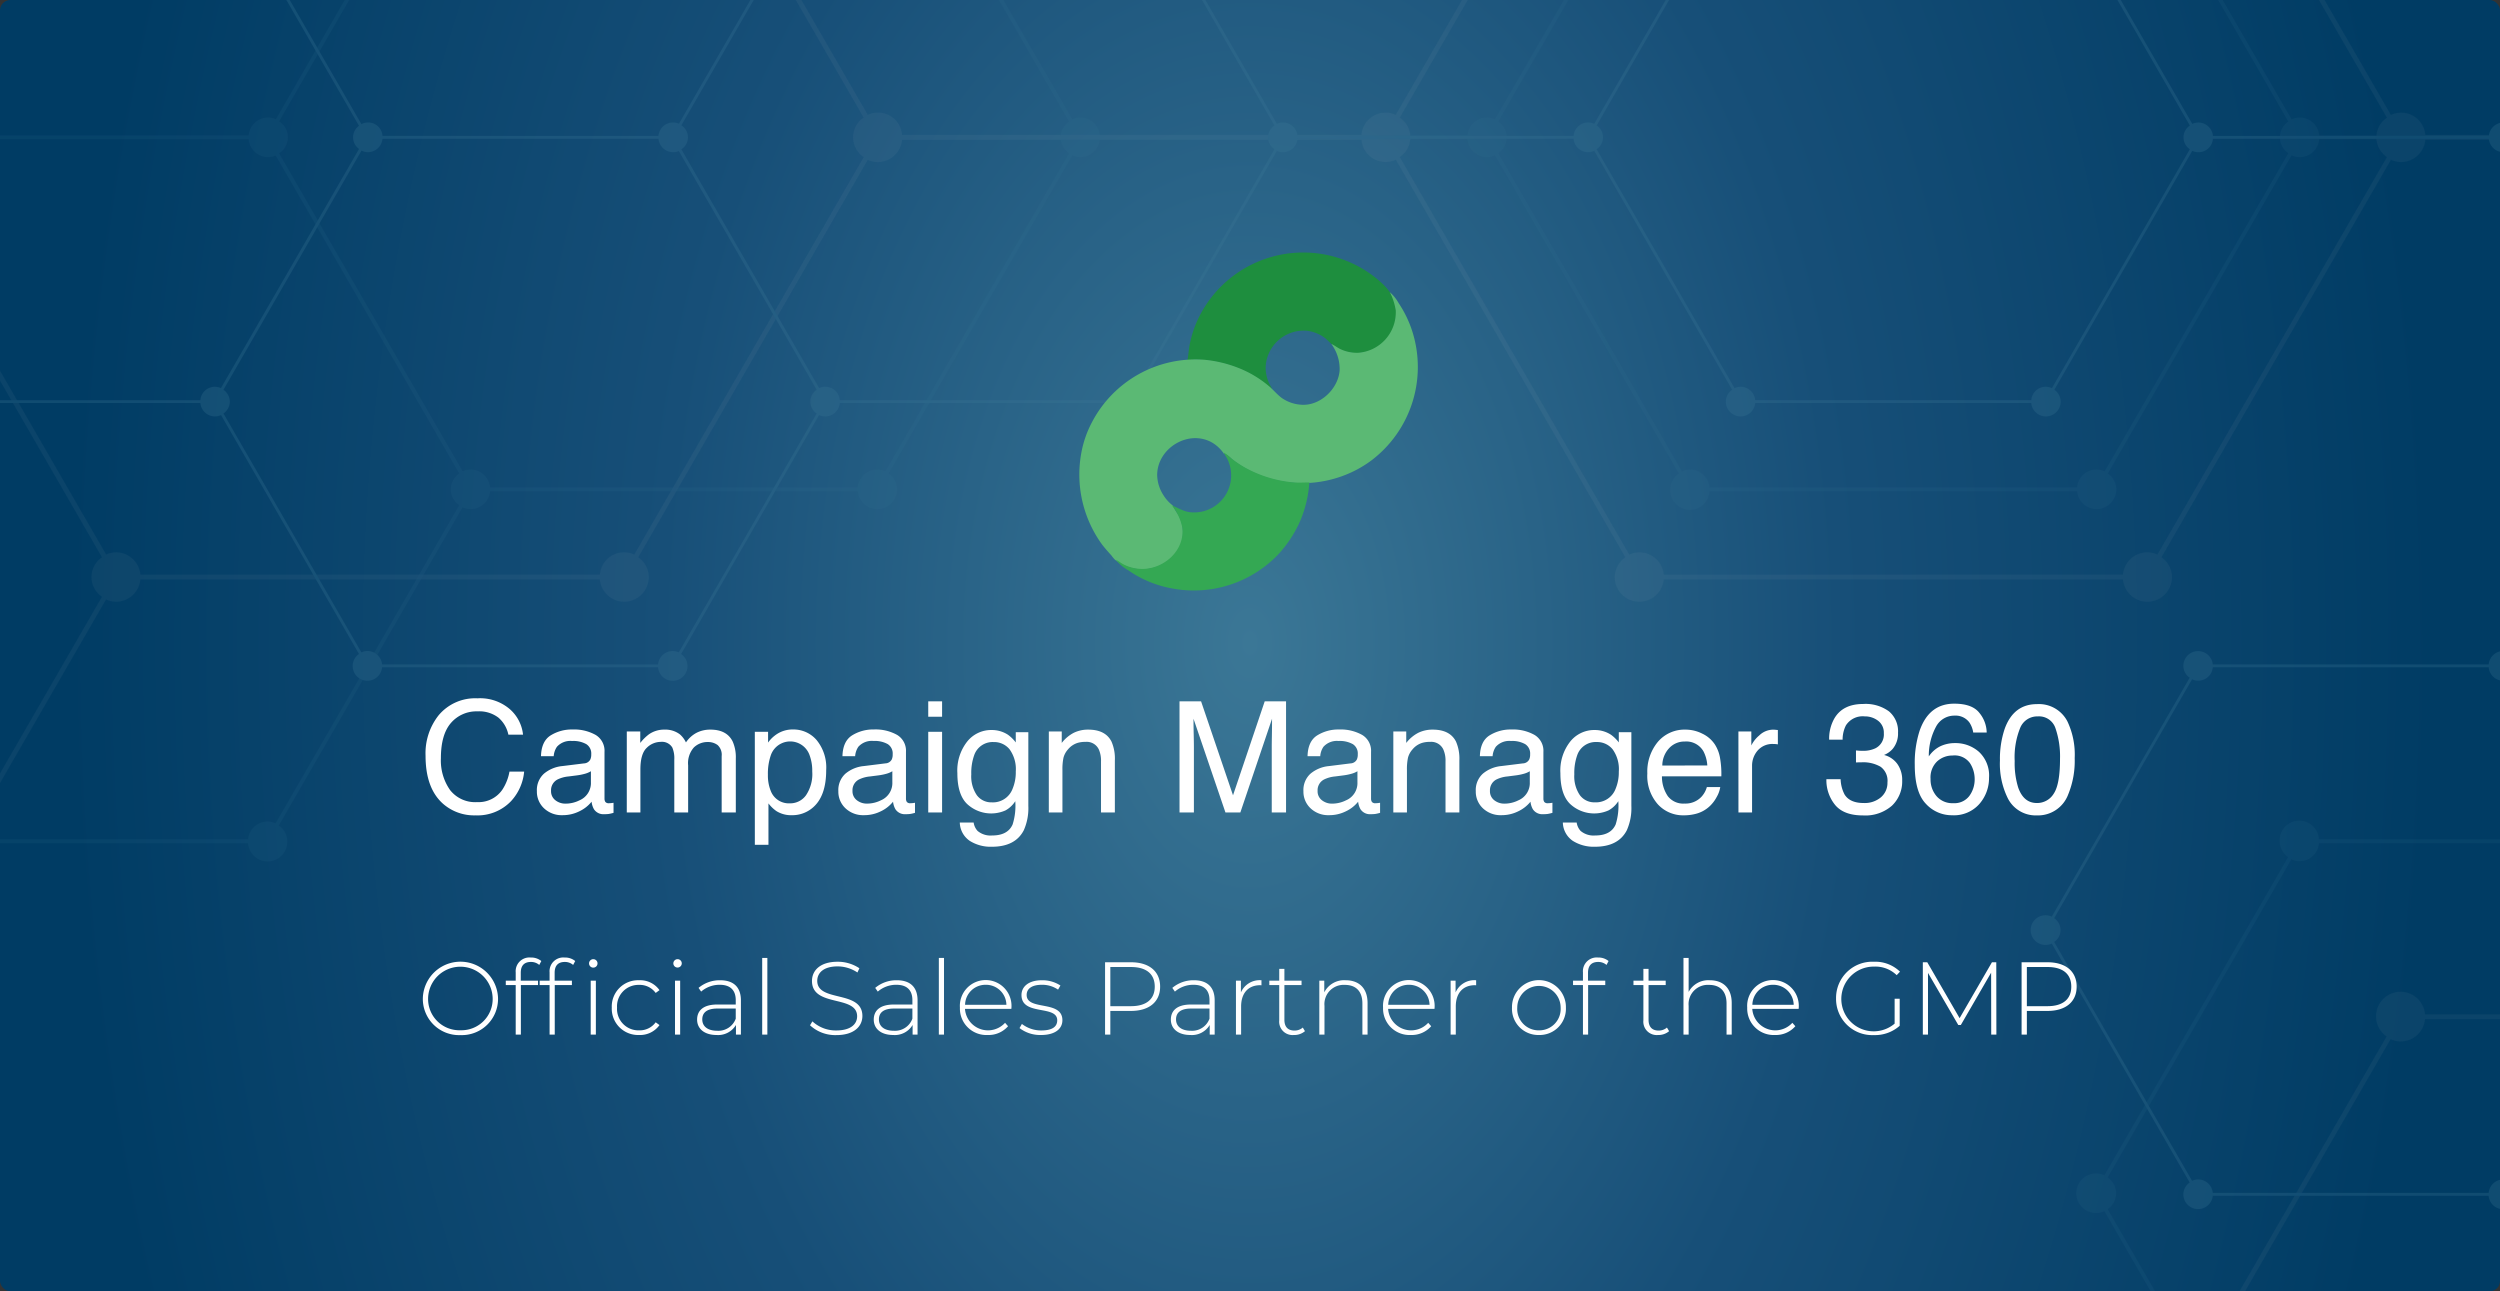 <svg xmlns="http://www.w3.org/2000/svg" xmlns:xlink="http://www.w3.org/1999/xlink" width="484" height="250" viewBox="0 0 484 250">
  <rect x="0" y="0" width="484" height="250" fill="#333333" stroke="none"/>
  <defs>
    <radialGradient id="radial-gradient" cx="0.5" cy="0.5" r="1.429" gradientTransform="matrix(0, -1, -0.33, 0, 0.665, 1)" gradientUnits="objectBoundingBox">
      <stop offset="0" stop-color="#3b7796"/>
      <stop offset="0.497" stop-color="#174f78"/>
      <stop offset="1" stop-color="#003c64"/>
    </radialGradient>
    <clipPath id="clip-path">
      <rect id="istockphoto-1332176260-2048x2048" width="484" height="250" rx="2" transform="translate(653 1850)" fill="#fff"/>
    </clipPath>
    <clipPath id="clip-path-2">
      <rect id="Rechteck_158848" data-name="Rechteck 158848" width="484" height="255" fill="url(#radial-gradient)"/>
    </clipPath>
    <clipPath id="clip-path-3">
      <rect id="Rechteck_158853" data-name="Rechteck 158853" width="1385.575" height="860.817" fill="none"/>
    </clipPath>
    <clipPath id="clip-path-7">
      <rect id="Rechteck_158850" data-name="Rechteck 158850" width="1109.14" height="689.077" fill="none"/>
    </clipPath>
    <clipPath id="clip-path-8">
      <rect id="Rechteck_147795" data-name="Rechteck 147795" width="65.5" height="65.408" fill="none"/>
    </clipPath>
  </defs>
  <g id="Gruppe_77475" data-name="Gruppe 77475" transform="translate(-656 -1850)">
    <g id="Gruppe_maskieren_55" data-name="Gruppe maskieren 55" transform="translate(3)" clip-path="url(#clip-path)">
      <g id="Gruppe_77461" data-name="Gruppe 77461" transform="translate(652.5 1847)">
        <g id="Gruppe_77460" data-name="Gruppe 77460" transform="translate(0.5)" clip-path="url(#clip-path-2)">
          <rect id="Rechteck_158847" data-name="Rechteck 158847" width="484" height="255" transform="translate(0 0)" fill="url(#radial-gradient)"/>
        </g>
      </g>
      <g id="Gruppe_77474" data-name="Gruppe 77474" transform="translate(326.712 1446.183)" opacity="0.267" style="mix-blend-mode: screen;isolation: isolate">
        <g id="Gruppe_77473" data-name="Gruppe 77473" transform="translate(0 0)" clip-path="url(#clip-path-3)">
          <g id="Gruppe_77472" data-name="Gruppe 77472">
            <g id="Gruppe_77471" data-name="Gruppe 77471" clip-path="url(#clip-path-3)">
              <g id="Gruppe_77470" data-name="Gruppe 77470" style="mix-blend-mode: color-burn;isolation: isolate">
                <g id="Gruppe_77469" data-name="Gruppe 77469">
                  <g id="Gruppe_77468" data-name="Gruppe 77468" clip-path="url(#clip-path-3)">
                    <g id="Gruppe_77464" data-name="Gruppe 77464" opacity="0.2">
                      <g id="Gruppe_77463" data-name="Gruppe 77463">
                        <g id="Gruppe_77462" data-name="Gruppe 77462" clip-path="url(#clip-path-3)">
                          <path id="Pfad_16419" data-name="Pfad 16419" d="M7.479,434.26a4.587,4.587,0,0,0,0-7.711L51.91,349.588a4.674,4.674,0,0,0,6.726-3.827h88.918a4.75,4.75,0,0,0,4.7,4.309,4.674,4.674,0,0,0,1.887-.393l44.455,77a4.593,4.593,0,0,0,.01,7.454l-44.475,77.035a4.8,4.8,0,0,0-1.938-.423,4.744,4.744,0,0,0-4.693,4.321H58.553a4.742,4.742,0,0,0-4.69-4.321,4.688,4.688,0,0,0-1.975.447Zm149.51,81.276a4.708,4.708,0,0,0-2.046-3.825l44.477-77.033a4.693,4.693,0,0,0,2.06.511,4.754,4.754,0,0,0,4.693-4.311h88.913a4.745,4.745,0,0,0,4.688,4.311,4.66,4.66,0,0,0,1.86-.381l44.392,76.906a4.6,4.6,0,0,0,0,7.633L301.6,596.311a4.685,4.685,0,0,0-6.658,3.871h-88.9a4.689,4.689,0,0,0-6.663-3.871l-44.436-76.964a4.684,4.684,0,0,0,2.046-3.81m145.453-81.268a4.588,4.588,0,0,0,.015-7.731l44.394-76.906a4.675,4.675,0,0,0,1.955.437,4.753,4.753,0,0,0,4.7-4.309h88.906a4.7,4.7,0,0,0,6.643,3.881l44.436,76.947a4.591,4.591,0,0,0,.015,7.645l-44.426,76.95a4.685,4.685,0,0,0-6.658,3.879H353.476a4.752,4.752,0,0,0-4.7-4.321,4.849,4.849,0,0,0-1.938.425Zm191.846-8.215L449.854,349.1a4.6,4.6,0,0,0-.012-7.65L494.275,264.5a4.7,4.7,0,0,0,1.972.452,4.746,4.746,0,0,0,4.7-4.316h88.909a4.695,4.695,0,0,0,6.648,3.884l44.419,76.95a4.591,4.591,0,0,0,.01,7.635L596.5,426.046a4.688,4.688,0,0,0-6.641,3.893H500.933a4.678,4.678,0,0,0-6.645-3.886M0,430.4a4.79,4.79,0,0,0,4.788,4.79,4.685,4.685,0,0,0,1.909-.4l44.409,76.925a4.716,4.716,0,0,0-2.038,3.823,4.792,4.792,0,0,0,4.8,4.786A4.74,4.74,0,0,0,58.553,516H147.5a4.742,4.742,0,0,0,4.693,4.321,4.828,4.828,0,0,0,1.963-.442l44.438,76.959a4.692,4.692,0,0,0-2.038,3.815,4.752,4.752,0,0,0,9.486.469h88.9a4.751,4.751,0,0,0,9.483-.469,4.7,4.7,0,0,0-2.043-3.815l44.433-76.959a4.815,4.815,0,0,0,1.958.442,4.751,4.751,0,0,0,4.7-4.321h88.945a4.739,4.739,0,0,0,4.688,4.321,4.8,4.8,0,0,0,4.8-4.793,4.69,4.69,0,0,0-2.048-3.818l44.431-76.952a4.686,4.686,0,0,0,1.953.433,4.734,4.734,0,0,0,4.693-4.314h88.928a4.69,4.69,0,0,0,6.653,3.876l44.431,76.957a4.718,4.718,0,0,0-2.043,3.818,4.754,4.754,0,0,0,9.488.472H737.3a4.737,4.737,0,0,0,4.688,4.321,4.792,4.792,0,0,0,4.8-4.786,4.714,4.714,0,0,0-2.046-3.825l44.433-76.955a4.679,4.679,0,0,0,1.968.442,4.75,4.75,0,0,0,4.7-4.321h88.884a4.739,4.739,0,0,0,4.688,4.321,4.661,4.661,0,0,0,1.965-.442l44.419,76.935a4.592,4.592,0,0,0-.046,7.66l-44.429,76.964a4.683,4.683,0,0,0-6.655,3.874H795.775a4.752,4.752,0,1,0-7.447,4.287L743.9,681.436a4.729,4.729,0,0,0-1.958-.445,4.79,4.79,0,0,0,0,9.581,4.659,4.659,0,0,0,1.96-.45l44.429,76.964a4.719,4.719,0,0,0-2.041,3.82,4.754,4.754,0,0,0,9.488.467H884.64a4.682,4.682,0,0,0,6.67,3.869L935.743,852.2a4.686,4.686,0,0,0-2.053,3.82,4.753,4.753,0,0,0,9.486.472h88.9a4.744,4.744,0,0,0,4.69,4.321,4.8,4.8,0,0,0,4.8-4.793,4.7,4.7,0,0,0-2.041-3.805l44.436-76.964a4.687,4.687,0,0,0,6.65-3.881h88.9a4.673,4.673,0,0,0,6.66,3.869l44.431,76.969a4.685,4.685,0,0,0-2.046,3.813,4.754,4.754,0,0,0,9.488.472h88.9a4.749,4.749,0,0,0,4.693,4.321,4.8,4.8,0,0,0,4.793-4.793,4.7,4.7,0,0,0-2.046-3.813l44.436-76.969a4.7,4.7,0,0,0,1.965.45,4.79,4.79,0,0,0,0-9.581,4.681,4.681,0,0,0-1.965.445l-44.4-76.888a4.7,4.7,0,0,0,2.163-3.9,4.751,4.751,0,0,0-9.483-.46h-88.9a4.75,4.75,0,0,0-4.7-4.336,4.815,4.815,0,0,0-2.08.523l-44.436-76.95a4.705,4.705,0,0,0,2.163-3.9,4.751,4.751,0,0,0-9.483-.459h-89.058a4.756,4.756,0,0,0-4.7-4.316,4.7,4.7,0,0,0-1.948.43l-44.434-76.945a4.587,4.587,0,0,0,.044-7.611l44.507-77.079a4.772,4.772,0,1,0,2.075-9.06,4.622,4.622,0,0,0-2.082.53l-44.438-76.962a4.7,4.7,0,0,0,2.165-3.9,4.752,4.752,0,0,0-9.485-.452H943.369a4.746,4.746,0,0,0-4.7-4.333,4.676,4.676,0,0,0-2.041.5L892.2,264.022a4.59,4.59,0,0,0,.012-7.738l44.431-76.955a4.667,4.667,0,0,0,6.733-3.825v-.934a4.657,4.657,0,0,0-6.733-3.837L892.192,93.755a4.589,4.589,0,0,0-.015-7.7l-.782-.528a4.7,4.7,0,0,0-6.6,3.918H795.888a4.662,4.662,0,0,0-6.719-3.842L744.718,8.606a4.687,4.687,0,0,0,2.048-3.818,4.754,4.754,0,0,0-9.488-.467h-88.9a4.751,4.751,0,1,0-7.442,4.284L596.492,85.57a4.669,4.669,0,0,0-1.963-.447,4.747,4.747,0,0,0-4.693,4.319h-88.9a4.747,4.747,0,0,0-4.7-4.319,4.678,4.678,0,0,0-1.943.433l-.782.53a4.593,4.593,0,0,0-.015,7.648l-44.426,76.952a4.675,4.675,0,0,0-6.653,3.886v.931a4.75,4.75,0,0,0,4.7,4.321,4.809,4.809,0,0,0,1.955-.437l44.426,76.964a4.59,4.59,0,0,0,0,7.621l-44.431,76.955a4.689,4.689,0,0,0-6.653,3.9H353.505a4.752,4.752,0,1,0-7.442,4.284l-44.392,76.9a4.7,4.7,0,0,0-6.584,3.932H206.173a4.641,4.641,0,0,0-6.795-3.8l-44.458-77a4.691,4.691,0,0,0,2.119-3.867,4.752,4.752,0,0,0-9.485-.459H58.636a4.753,4.753,0,0,0-9.488.459,4.7,4.7,0,0,0,1.989,3.776L6.7,426.026a4.733,4.733,0,0,0-1.914-.413A4.791,4.791,0,0,0,0,430.4M596.5,94.259l22.2,38.45,22.234,38.507a4.589,4.589,0,0,0,0,7.643L596.5,255.808a4.675,4.675,0,0,0-6.648,3.886H500.945a4.668,4.668,0,0,0-6.67-3.871l-44.434-76.962a4.6,4.6,0,0,0,.024-7.64l44.419-76.952a4.675,4.675,0,0,0,1.945.435,4.748,4.748,0,0,0,4.7-4.324h88.9a4.686,4.686,0,0,0,6.665,3.879m189.95,165.9a4.714,4.714,0,0,0,1.97,3.764L743.99,340.884a4.714,4.714,0,0,0-6.589,3.937H648.365a4.744,4.744,0,0,0-4.7-4.333,4.624,4.624,0,0,0-1.97.455l-44.421-76.955a4.593,4.593,0,0,0,.007-7.655l44.426-76.95a4.68,4.68,0,0,0,6.653-3.879h88.948a4.74,4.74,0,0,0,4.69,4.321,4.793,4.793,0,0,0,1.958-.442l44.456,77a4.707,4.707,0,0,0-1.965,3.771M786.4,89.911a4.706,4.706,0,0,0,1.99,3.779l-44.438,76.989a4.676,4.676,0,0,0-6.638,3.893H648.365a4.677,4.677,0,0,0-6.655-3.886l-22.2-38.448-22.231-38.5a4.584,4.584,0,0,0,0-7.638L641.712,9.129a4.655,4.655,0,0,0,1.967.45,4.751,4.751,0,0,0,4.7-4.319h88.9a4.759,4.759,0,0,0,4.7,4.319,4.643,4.643,0,0,0,1.958-.445l44.451,76.994a4.725,4.725,0,0,0-1.99,3.783m105.03,165.848a4.714,4.714,0,0,0-6.589,3.935H795.932a4.751,4.751,0,0,0-4.7-4.331,4.608,4.608,0,0,0-2.041.5l-44.455-77a4.588,4.588,0,0,0,0-7.65l44.443-76.984a4.7,4.7,0,0,0,2.007.474,4.745,4.745,0,0,0,4.7-4.321H884.8a4.743,4.743,0,0,0,4.69,4.321,4.825,4.825,0,0,0,1.906-.4l44.448,76.974a4.592,4.592,0,0,0,.015,7.533Zm297.565,515.147a4.717,4.717,0,0,0-2.038-3.82l44.478-77.045a4.691,4.691,0,0,0,2.073.518,4.759,4.759,0,0,0,4.693-4.316h88.911a4.706,4.706,0,0,0,6.533,3.94l44.4,76.9a4.591,4.591,0,0,0,0,7.635l-44.431,76.962a4.677,4.677,0,0,0-6.66,3.876h-88.9a4.679,4.679,0,0,0-6.662-3.876l-44.426-76.962a4.715,4.715,0,0,0,2.038-3.815m-105.032-4.355-44.436-76.959a4.58,4.58,0,0,0,0-7.623l44.433-76.95a4.689,4.689,0,0,0,6.653-3.889h89.063a4.705,4.705,0,0,0,6.533,3.935l44.438,76.967a4.59,4.59,0,0,0,0,7.479l-44.48,77.045a4.682,4.682,0,0,0-6.66,3.879h-88.9a4.682,4.682,0,0,0-6.65-3.884m-191.871,8.161a4.588,4.588,0,0,0,.015-7.606l44.438-76.957a4.7,4.7,0,0,0,6.631-3.906h88.9a4.742,4.742,0,0,0,4.69,4.328,4.677,4.677,0,0,0,1.968-.45l44.424,76.964a4.736,4.736,0,0,0-2.028,3.82,4.679,4.679,0,0,0,2.053,3.82l-44.438,76.962a4.675,4.675,0,0,0-6.667,3.872h-88.9a4.755,4.755,0,0,0-4.7-4.324,4.667,4.667,0,0,0-1.958.442Zm-.772-169.705,44.424,76.95a4.592,4.592,0,0,0-.007,7.648l-44.421,76.959a4.681,4.681,0,0,0-6.675,3.872H795.775a4.751,4.751,0,0,0-4.7-4.324,4.683,4.683,0,0,0-1.968.445L744.682,689.6a4.584,4.584,0,0,0,0-7.638l44.428-76.957a4.685,4.685,0,0,0,1.968.45,4.753,4.753,0,0,0,4.7-4.326h88.884a4.673,4.673,0,0,0,6.66,3.876m45.208-85.125a4.7,4.7,0,0,0,1.965.447,4.751,4.751,0,0,0,4.7-4.319H1032.1a4.749,4.749,0,0,0,4.69,4.319,4.807,4.807,0,0,0,1.963-.442l44.431,76.95a4.59,4.59,0,0,0-.02,7.64l-44.428,76.959a4.676,4.676,0,0,0-6.653,3.874h-88.9a4.7,4.7,0,0,0-6.631-3.9l-44.429-76.942a4.59,4.59,0,0,0-.02-7.63Zm-44.372-85.648a4.592,4.592,0,0,0,.015-7.633l44.473-77.028a4.664,4.664,0,0,0,2.031.5,4.748,4.748,0,0,0,4.688-4.309h88.96a4.709,4.709,0,0,0,6.526,3.937l44.443,76.969a4.592,4.592,0,0,0,0,7.469l-44.5,77.084a4.67,4.67,0,0,0-6.7,3.842H943.188a4.7,4.7,0,0,0-6.616-3.9ZM766.969,387.615l-22.207-38.467a4.592,4.592,0,0,0,.012-7.743L789.2,264.448a4.677,4.677,0,0,0,2.038.494,4.747,4.747,0,0,0,4.7-4.309H884.84a4.748,4.748,0,0,0,4.693,4.309,4.693,4.693,0,0,0,1.889-.391l44.429,76.967a4.585,4.585,0,0,0-.007,7.521l-44.473,77.028a4.676,4.676,0,0,0-6.653,3.874H795.834a4.684,4.684,0,0,0-6.662-3.874ZM597.293,434.224a4.591,4.591,0,0,0,0-7.635l44.424-76.947a4.7,4.7,0,0,0,6.643-3.881h89.04a4.717,4.717,0,0,0,6.575,3.92l22.175,38.4L788.389,426.6a4.587,4.587,0,0,0,0,7.63l-44.431,76.962a4.684,4.684,0,0,0-1.972-.447,4.739,4.739,0,0,0-4.688,4.321H648.389a4.741,4.741,0,0,0-4.7-4.321,4.636,4.636,0,0,0-1.965.447Z" fill="#c8c8c8"/>
                        </g>
                      </g>
                    </g>
                    <g id="Gruppe_77467" data-name="Gruppe 77467" transform="translate(138.216 85.871)" opacity="0.4">
                      <g id="Gruppe_77466" data-name="Gruppe 77466">
                        <g id="Gruppe_77465" data-name="Gruppe 77465" clip-path="url(#clip-path-7)">
                          <path id="Pfad_16420" data-name="Pfad 16420" d="M62.538,382.757a3.673,3.673,0,0,0,0-6.171l35.566-61.611a3.69,3.69,0,0,0,1.618.391,3.811,3.811,0,0,0,3.764-3.456h71.179a3.8,3.8,0,0,0,3.757,3.456,3.855,3.855,0,0,0,1.515-.315l35.586,61.633a3.679,3.679,0,0,0,.01,5.968L179.93,444.318a3.734,3.734,0,0,0-1.547-.337,3.8,3.8,0,0,0-3.759,3.461h-71.2a3.794,3.794,0,0,0-3.754-3.461,3.723,3.723,0,0,0-1.581.359ZM182.22,447.816a3.781,3.781,0,0,0-1.64-3.062l35.605-61.662a3.723,3.723,0,0,0,5.4-3.045h71.177a3.78,3.78,0,0,0,5.243,3.15l35.537,61.564a3.669,3.669,0,0,0,0,6.108l-35.566,61.606a3.85,3.85,0,0,0-1.569-.354,3.8,3.8,0,0,0-3.759,3.458H221.481a3.748,3.748,0,0,0-5.328-3.1L180.58,450.868a3.752,3.752,0,0,0,1.64-3.053m116.436-65.052a3.673,3.673,0,0,0,.007-6.193l35.542-61.559a3.748,3.748,0,0,0,1.559.354,3.807,3.807,0,0,0,3.764-3.456H410.7a3.753,3.753,0,0,0,5.323,3.106l35.564,61.6a3.673,3.673,0,0,0,.015,6.118l-35.564,61.6a3.755,3.755,0,0,0-5.331,3.109H339.5a3.8,3.8,0,0,0-3.761-3.461,3.836,3.836,0,0,0-1.547.337Zm153.569-6.579-35.571-61.6a3.676,3.676,0,0,0-.007-6.122l35.569-61.6a3.75,3.75,0,0,0,1.576.364,3.807,3.807,0,0,0,3.764-3.454h71.169a3.8,3.8,0,0,0,3.754,3.454,3.7,3.7,0,0,0,1.564-.352l35.559,61.6a3.677,3.677,0,0,0,0,6.113l-35.561,61.6a3.694,3.694,0,0,0-1.562-.349,3.8,3.8,0,0,0-3.754,3.461H457.544a3.749,3.749,0,0,0-5.318-3.111M56.552,379.67a3.823,3.823,0,0,0,5.36,3.51l35.552,61.581a3.758,3.758,0,0,0-1.638,3.055,3.837,3.837,0,0,0,3.842,3.83,3.8,3.8,0,0,0,3.754-3.456h71.2a3.746,3.746,0,0,0,5.326,3.1L215.523,512.9a3.757,3.757,0,0,0-1.635,3.05,3.8,3.8,0,0,0,7.594.376h71.169a3.8,3.8,0,0,0,7.589-.376,3.744,3.744,0,0,0-1.635-3.05l35.566-61.611a3.747,3.747,0,0,0,1.569.354,3.8,3.8,0,0,0,3.761-3.456h71.2a3.8,3.8,0,0,0,3.754,3.456,3.842,3.842,0,0,0,3.842-3.832,3.762,3.762,0,0,0-1.645-3.06l35.571-61.593a3.763,3.763,0,0,0,5.318-3.114H528.73a3.746,3.746,0,0,0,5.326,3.1l35.571,61.606a3.771,3.771,0,0,0-1.638,3.06,3.8,3.8,0,0,0,7.594.376H646.75a3.8,3.8,0,0,0,3.756,3.456,3.836,3.836,0,0,0,3.837-3.83,3.785,3.785,0,0,0-1.638-3.062l35.564-61.6a3.759,3.759,0,0,0,5.34-3.109h71.15a3.8,3.8,0,0,0,3.756,3.463,3.746,3.746,0,0,0,1.569-.354l35.554,61.586a3.679,3.679,0,0,0-.032,6.132l-35.566,61.6a3.894,3.894,0,0,0-1.574-.352,3.8,3.8,0,0,0-3.754,3.458h-71.15a3.8,3.8,0,0,0-7.594.374,3.761,3.761,0,0,0,1.633,3.058l-35.569,61.608a3.788,3.788,0,0,0-1.569-.359,3.835,3.835,0,1,0,1.572,7.313L687.6,649.184a3.757,3.757,0,0,0-1.633,3.055,3.8,3.8,0,0,0,7.594.371H764.7a3.8,3.8,0,0,0,3.754,3.463,3.859,3.859,0,0,0,1.584-.362l35.571,61.606a3.755,3.755,0,0,0-1.647,3.058,3.806,3.806,0,0,0,7.6.381H882.72a3.8,3.8,0,0,0,3.756,3.456,3.843,3.843,0,0,0,3.842-3.837,3.767,3.767,0,0,0-1.633-3.048l35.566-61.61a3.739,3.739,0,0,0,5.323-3.107h71.162a3.807,3.807,0,0,0,3.761,3.463,3.754,3.754,0,0,0,1.571-.362l35.566,61.611a3.769,3.769,0,0,0-1.633,3.053,3.8,3.8,0,0,0,7.594.381h71.169a3.8,3.8,0,0,0,3.754,3.456,3.841,3.841,0,0,0,3.837-3.837,3.774,3.774,0,0,0-1.637-3.053l35.574-61.611a3.734,3.734,0,0,0,1.569.362,3.837,3.837,0,0,0,0-7.674,3.729,3.729,0,0,0-1.574.362L1124.755,587.2a3.766,3.766,0,0,0,1.728-3.119,3.8,3.8,0,0,0-7.591-.364h-71.165a3.719,3.719,0,0,0-5.428-3.05l-35.566-61.6a3.781,3.781,0,0,0,1.728-3.128,3.837,3.837,0,0,0-3.835-3.83,3.8,3.8,0,0,0-3.757,3.468H929.575a3.758,3.758,0,0,0-5.323-3.111L888.69,450.878a3.668,3.668,0,0,0,.029-6.093l35.635-61.7a3.744,3.744,0,0,0,1.657.415,3.834,3.834,0,1,0,0-7.667,3.77,3.77,0,0,0-1.669.423l-35.571-61.6a3.774,3.774,0,0,0,1.733-3.126,3.8,3.8,0,0,0-7.591-.362h-71.2a3.8,3.8,0,0,0-3.761-3.471,3.748,3.748,0,0,0-1.635.4l-35.566-61.608a3.676,3.676,0,0,0,.012-6.2l35.564-61.6a3.731,3.731,0,0,0,5.389-3.06v-.75a3.729,3.729,0,0,0-5.392-3.067l-35.579-61.625a3.676,3.676,0,0,0-.01-6.166l-.626-.418a3.754,3.754,0,0,0-1.525-.33,3.8,3.8,0,0,0-3.759,3.461H693.65a3.8,3.8,0,0,0-3.754-3.461,3.887,3.887,0,0,0-1.625.386l-35.576-61.63a3.744,3.744,0,0,0,1.635-3.055,3.8,3.8,0,0,0-7.589-.379H575.571a3.8,3.8,0,1,0-5.964,3.434l-35.571,61.608a3.755,3.755,0,0,0-1.567-.357,3.793,3.793,0,0,0-3.757,3.454H457.544a3.8,3.8,0,0,0-3.764-3.454,3.729,3.729,0,0,0-1.554.347l-.628.42a3.675,3.675,0,0,0-.015,6.12l-35.559,61.6a3.753,3.753,0,0,0-5.328,3.111v.75a3.758,3.758,0,0,0,5.328,3.106l35.564,61.608a3.673,3.673,0,0,0,0,6.1l-35.566,61.6a3.752,3.752,0,0,0-5.328,3.119H339.528a3.8,3.8,0,1,0-5.954,3.429L298.04,376.15a3.835,3.835,0,0,0-1.523-.32,3.8,3.8,0,0,0-3.752,3.466H221.589a3.8,3.8,0,0,0-3.757-3.466,3.721,3.721,0,0,0-1.679.43l-35.588-61.635a3.774,3.774,0,0,0,1.691-3.1,3.838,3.838,0,0,0-3.832-3.837,3.8,3.8,0,0,0-3.757,3.471H103.488a3.806,3.806,0,0,0-7.6.367,3.756,3.756,0,0,0,1.591,3.023L61.912,376.162a3.814,3.814,0,0,0-5.36,3.507M534.044,110.585l17.768,30.778,17.8,30.827a3.676,3.676,0,0,0,0,6.115l-35.564,61.6a3.744,3.744,0,0,0-5.318,3.111H457.556a3.742,3.742,0,0,0-5.348-3.1l-35.561-61.611a3.671,3.671,0,0,0,.015-6.113l35.564-61.6a3.753,3.753,0,0,0,5.318-3.114h71.169a3.741,3.741,0,0,0,5.331,3.1M686.1,243.387a3.766,3.766,0,0,0,1.584,3.016l-35.569,61.6a3.882,3.882,0,0,0-1.515-.315,3.8,3.8,0,0,0-3.757,3.471H575.564a3.8,3.8,0,0,0-3.761-3.471,3.749,3.749,0,0,0-1.576.362l-35.559-61.6a3.673,3.673,0,0,0,0-6.127l35.564-61.6a3.753,3.753,0,0,0,5.328-3.1h71.2a3.749,3.749,0,0,0,5.323,3.1l35.583,61.64a3.786,3.786,0,0,0-1.574,3.018m-.039-136.28a3.778,3.778,0,0,0,1.591,3.026l-35.574,61.625a3.747,3.747,0,0,0-5.311,3.116h-71.2a3.746,3.746,0,0,0-5.331-3.106L552.46,140.99l-17.793-30.825a3.671,3.671,0,0,0,0-6.113l35.569-61.608a3.75,3.75,0,0,0,5.335-3.1H646.74A3.8,3.8,0,0,0,650.5,42.8a3.735,3.735,0,0,0,1.564-.357l35.581,61.635a3.779,3.779,0,0,0-1.591,3.028M770.135,239.87a3.767,3.767,0,0,0-5.275,3.146H693.686a3.8,3.8,0,0,0-3.756-3.466,3.709,3.709,0,0,0-1.633.4l-35.586-61.64a3.674,3.674,0,0,0,0-6.122l35.576-61.625a3.7,3.7,0,0,0,1.6.384,3.8,3.8,0,0,0,3.754-3.461h71.174a3.756,3.756,0,0,0,5.284,3.131l35.576,61.623a3.675,3.675,0,0,0,.015,6.027Zm238.2,412.369a3.766,3.766,0,0,0-1.635-3.055l35.61-61.677a3.751,3.751,0,0,0,1.657.413,3.8,3.8,0,0,0,3.752-3.449h71.174a3.774,3.774,0,0,0,5.23,3.151l35.542,61.562a3.67,3.67,0,0,0,0,6.105L1124.1,716.9a3.753,3.753,0,0,0-1.574-.359,3.793,3.793,0,0,0-3.754,3.458H1047.6a3.8,3.8,0,0,0-3.761-3.458,3.734,3.734,0,0,0-1.572.359L1006.7,655.289a3.747,3.747,0,0,0,1.635-3.05m-84.081-3.488-35.566-61.6a3.666,3.666,0,0,0,0-6.1l35.566-61.6a3.755,3.755,0,0,0,1.562.35,3.8,3.8,0,0,0,3.761-3.461h71.3a3.767,3.767,0,0,0,5.228,3.15l35.571,61.608a3.678,3.678,0,0,0,0,5.99l-35.6,61.677a3.757,3.757,0,0,0-1.576-.362,3.807,3.807,0,0,0-3.761,3.461H929.575a3.8,3.8,0,0,0-3.754-3.461,3.867,3.867,0,0,0-1.569.352m-153.589,6.538a3.679,3.679,0,0,0,.015-6.1l35.566-61.6a3.741,3.741,0,0,0,1.55.342,3.808,3.808,0,0,0,3.764-3.461H882.72a3.748,3.748,0,0,0,5.333,3.1l35.561,61.608a3.677,3.677,0,0,0,.02,6.113l-35.571,61.61a3.729,3.729,0,0,0-1.586-.364A3.8,3.8,0,0,0,882.72,720H811.557a3.757,3.757,0,0,0-5.333-3.106Zm-.618-135.852,35.564,61.6a3.749,3.749,0,0,0-1.647,3.057,3.787,3.787,0,0,0,1.64,3.062L770.04,648.766a3.736,3.736,0,0,0-5.34,3.094H693.564A3.809,3.809,0,0,0,689.8,648.4a3.726,3.726,0,0,0-1.571.362l-35.564-61.6a3.67,3.67,0,0,0,0-6.115l35.564-61.606a3.747,3.747,0,0,0,5.338-3.1h71.15a3.741,3.741,0,0,0,5.331,3.1m36.19-68.141a3.722,3.722,0,0,0,1.572.357,3.8,3.8,0,0,0,3.759-3.458h71.169a3.8,3.8,0,0,0,3.757,3.458,3.743,3.743,0,0,0,1.574-.357l35.562,61.6a3.68,3.68,0,0,0-.012,6.118l-35.569,61.608a3.762,3.762,0,0,0-1.569-.359,3.8,3.8,0,0,0-3.756,3.458H811.557a3.764,3.764,0,0,0-5.314-3.119l-35.561-61.591a3.673,3.673,0,0,0-.015-6.108Zm-35.52-68.564a3.674,3.674,0,0,0,.012-6.108l35.6-61.659a3.746,3.746,0,0,0,1.628.4,3.8,3.8,0,0,0,3.757-3.451h71.206a3.775,3.775,0,0,0,5.225,3.155l35.576,61.613a3.679,3.679,0,0,0,.007,5.981L888.1,444.365a3.759,3.759,0,0,0-1.608-.381,3.806,3.806,0,0,0-3.757,3.458H811.565a3.755,3.755,0,0,0-5.294-3.124ZM670.5,345.413l-17.781-30.788a3.667,3.667,0,0,0,.012-6.2L688.3,246.821a3.758,3.758,0,0,0,1.633.4,3.8,3.8,0,0,0,3.756-3.446h71.174a3.8,3.8,0,0,0,3.754,3.446,3.87,3.87,0,0,0,1.515-.31l35.561,61.608a3.675,3.675,0,0,0-.007,6.022l-35.6,61.657a3.744,3.744,0,0,0-5.323,3.1h-71.15a3.753,3.753,0,0,0-5.333-3.1ZM534.679,382.73a3.676,3.676,0,0,0,0-6.115l35.559-61.6a3.737,3.737,0,0,0,1.559.349,3.805,3.805,0,0,0,3.761-3.456h71.274a3.775,3.775,0,0,0,5.26,3.141l17.754,30.742,17.8,30.83a3.675,3.675,0,0,0,0,6.11l-35.566,61.6a3.75,3.75,0,0,0-5.331,3.106H575.583a3.757,3.757,0,0,0-5.338-3.106Z" transform="translate(-56.55 -35.134)" fill="#3b7796"/>
                        </g>
                      </g>
                    </g>
                    <path id="Pfad_16421" data-name="Pfad 16421" d="M117.6,331.249a2.754,2.754,0,0,0,0-4.632L144.3,280.366a2.822,2.822,0,0,0,1.212.291,2.858,2.858,0,0,0,2.825-2.593h53.438a2.835,2.835,0,0,0,3.959,2.356L232.459,326.7a2.753,2.753,0,0,0,.01,4.478l-26.738,46.3a2.817,2.817,0,0,0-3.984,2.344H148.292a2.855,2.855,0,0,0-2.818-2.6,2.777,2.777,0,0,0-1.185.274ZM207.454,380.1a2.823,2.823,0,0,0-1.232-2.295l26.729-46.3a2.789,2.789,0,0,0,1.239.308,2.853,2.853,0,0,0,2.82-2.591h53.43a2.857,2.857,0,0,0,2.823,2.591,2.942,2.942,0,0,0,1.119-.225l26.68,46.218a2.763,2.763,0,0,0,0,4.59l-26.7,46.247a2.9,2.9,0,0,0-1.181-.266,2.858,2.858,0,0,0-2.823,2.6H236.929a2.855,2.855,0,0,0-2.821-2.6,2.892,2.892,0,0,0-1.183.266l-26.7-46.247a2.836,2.836,0,0,0,1.232-2.3m87.415-48.84a2.759,2.759,0,0,0,0-4.649l26.685-46.218a2.817,2.817,0,0,0,1.173.266,2.852,2.852,0,0,0,2.823-2.593h53.43a2.821,2.821,0,0,0,4,2.332l26.7,46.245a2.76,2.76,0,0,0,.007,4.595L383,377.481a2.885,2.885,0,0,0-1.188-.269,2.853,2.853,0,0,0-2.816,2.6H325.54a2.821,2.821,0,0,0-3.994-2.341Zm115.295-4.937-26.7-46.25a2.758,2.758,0,0,0-.01-4.595l26.707-46.25a2.789,2.789,0,0,0,1.188.274,2.861,2.861,0,0,0,2.823-2.6H467.6a2.812,2.812,0,0,0,3.994,2.334l26.7,46.247a2.762,2.762,0,0,0,0,4.588L471.6,326.315a2.824,2.824,0,0,0-4,2.339H414.157a2.812,2.812,0,0,0-3.994-2.334M113.1,328.935a2.872,2.872,0,0,0,4.025,2.635L143.814,377.8a2.83,2.83,0,0,0-1.222,2.295,2.879,2.879,0,0,0,2.882,2.874,2.849,2.849,0,0,0,2.818-2.6h53.455a2.854,2.854,0,0,0,2.825,2.6,2.894,2.894,0,0,0,1.178-.264l26.707,46.252a2.814,2.814,0,0,0-1.222,2.295,2.853,2.853,0,0,0,5.695.281h53.428a2.855,2.855,0,1,0,4.475-2.576l26.7-46.252a2.823,2.823,0,0,0,4.006-2.332h53.452a2.849,2.849,0,0,0,2.816,2.6,2.879,2.879,0,0,0,2.882-2.877,2.807,2.807,0,0,0-1.227-2.293l26.7-46.249a2.822,2.822,0,0,0,3.994-2.334H467.6a2.819,2.819,0,0,0,4,2.329L498.3,377.8a2.817,2.817,0,0,0-1.227,2.293,2.88,2.88,0,0,0,2.877,2.877,2.849,2.849,0,0,0,2.823-2.6h53.433a2.85,2.85,0,0,0,2.821,2.6,2.882,2.882,0,0,0,2.882-2.874,2.821,2.821,0,0,0-1.229-2.295l26.7-46.252a2.814,2.814,0,0,0,4.006-2.332h53.418a2.854,2.854,0,0,0,2.821,2.6,2.825,2.825,0,0,0,1.178-.269l26.694,46.24a2.753,2.753,0,0,0-.025,4.6l-26.7,46.249a2.911,2.911,0,0,0-1.183-.266,2.863,2.863,0,0,0-2.82,2.6H591.354a2.857,2.857,0,0,0-5.7.286,2.821,2.821,0,0,0,1.227,2.293l-26.7,46.252a2.879,2.879,0,1,0,0,5.223l26.7,46.254a2.817,2.817,0,0,0-1.227,2.293,2.857,2.857,0,0,0,5.7.281h53.406a2.818,2.818,0,0,0,4.011,2.324l26.7,46.252a2.823,2.823,0,0,0-1.234,2.3,2.854,2.854,0,0,0,5.7.284h53.43a2.857,2.857,0,0,0,5.7-.284,2.8,2.8,0,0,0-1.227-2.288l26.709-46.257a2.786,2.786,0,0,0,1.173.264,2.848,2.848,0,0,0,2.82-2.593h53.433a2.815,2.815,0,0,0,4,2.329l26.7,46.249a2.829,2.829,0,0,0-1.224,2.295,2.854,2.854,0,0,0,5.7.284h53.433a2.851,2.851,0,0,0,2.818,2.6,2.884,2.884,0,0,0,2.884-2.879,2.833,2.833,0,0,0-1.229-2.295l26.707-46.249a2.815,2.815,0,0,0,1.173.264,2.878,2.878,0,1,0-1.178-5.489l-26.68-46.21a2.826,2.826,0,0,0,1.3-2.339,2.855,2.855,0,0,0-5.7-.276H857.251a2.86,2.86,0,0,0-2.828-2.605,2.782,2.782,0,0,0-1.249.318l-26.7-46.247a2.847,2.847,0,1,0-4.4-2.625H768.545a2.857,2.857,0,0,0-2.828-2.6,2.893,2.893,0,0,0-1.166.262l-26.7-46.245a2.759,2.759,0,0,0,.024-4.573l26.748-46.325a2.812,2.812,0,0,0,1.249.315,2.88,2.88,0,1,0-1.259-5.441l-26.707-46.249a2.819,2.819,0,0,0,1.3-2.349,2.877,2.877,0,0,0-2.872-2.874,2.846,2.846,0,0,0-2.823,2.6H680.054a2.8,2.8,0,0,0-4.05-2.307l-26.7-46.25a2.762,2.762,0,0,0,.01-4.654l26.7-46.247a2.8,2.8,0,0,0,1.217.291,2.854,2.854,0,0,0,2.828-2.591v-.562a2.8,2.8,0,0,0-4.05-2.3L649.3,126.613a2.765,2.765,0,0,0,0-4.629l-.477-.318a2.754,2.754,0,0,0-1.144-.247,2.858,2.858,0,0,0-2.823,2.6h-53.43a2.8,2.8,0,0,0-4.04-2.31L560.671,75.441a2.82,2.82,0,0,0,1.227-2.3,2.854,2.854,0,0,0-5.7-.281H502.77a2.856,2.856,0,1,0-4.48,2.579l-26.7,46.249a2.8,2.8,0,0,0-1.178-.266,2.854,2.854,0,0,0-2.823,2.6H414.157a2.856,2.856,0,0,0-2.823-2.6,2.793,2.793,0,0,0-1.171.262l-.472.318a2.758,2.758,0,0,0-.007,4.592l-26.7,46.247a2.821,2.821,0,0,0-4,2.337v.562a2.865,2.865,0,0,0,2.825,2.6,2.924,2.924,0,0,0,1.178-.262l26.7,46.252a2.757,2.757,0,0,0,0,4.58l-26.7,46.252a2.82,2.82,0,0,0-4,2.339h-53.43a2.851,2.851,0,0,0-2.823-2.6,2.883,2.883,0,0,0-2.877,2.882,2.838,2.838,0,0,0,1.232,2.3L294.4,326.29a2.834,2.834,0,0,0-3.964,2.363H237.01a2.784,2.784,0,0,0-4.084-2.278L206.212,280.1a2.829,2.829,0,0,0,1.268-2.322,2.857,2.857,0,0,0-5.7-.279H148.341a2.852,2.852,0,0,0-2.825-2.6,2.881,2.881,0,0,0-2.877,2.882,2.808,2.808,0,0,0,1.2,2.268L117.13,326.3a2.865,2.865,0,0,0-4.028,2.632M471.591,126.914l13.342,23.106,13.357,23.143a2.765,2.765,0,0,0,0,4.592L471.591,224a2.812,2.812,0,0,0-3.994,2.337h-53.43a2.853,2.853,0,0,0-2.823-2.6,2.747,2.747,0,0,0-1.188.276L383.45,177.756a2.756,2.756,0,0,0,.017-4.588l26.7-46.249a2.751,2.751,0,0,0,1.171.266,2.859,2.859,0,0,0,2.823-2.605h53.428a2.809,2.809,0,0,0,4.006,2.334m114.158,99.7a2.824,2.824,0,0,0,1.185,2.263l-26.7,46.252a2.845,2.845,0,0,0-3.967,2.368h-53.5a2.856,2.856,0,0,0-2.828-2.6,2.751,2.751,0,0,0-1.178.271l-26.7-46.247a2.749,2.749,0,0,0,.007-4.6l26.7-46.245a2.9,2.9,0,0,0,1.173.262,2.857,2.857,0,0,0,2.828-2.6h53.452a2.849,2.849,0,0,0,2.818,2.6,2.905,2.905,0,0,0,1.178-.262l26.714,46.276a2.825,2.825,0,0,0-1.178,2.263M585.717,124.3a2.823,2.823,0,0,0,1.2,2.271l-26.707,46.267a2.817,2.817,0,0,0-3.989,2.341H502.765a2.859,2.859,0,0,0-2.828-2.6,2.907,2.907,0,0,0-1.176.266L485.42,149.739,472.055,126.6a2.751,2.751,0,0,0,0-4.59l26.709-46.254a2.8,2.8,0,0,0,1.178.269,2.861,2.861,0,0,0,2.828-2.6H556.2a2.814,2.814,0,0,0,4,2.329l26.711,46.271a2.835,2.835,0,0,0-1.2,2.273m63.121,99.672a2.888,2.888,0,0,0-1.139-.24,2.857,2.857,0,0,0-2.821,2.605H591.446a2.855,2.855,0,0,0-2.821-2.605,2.764,2.764,0,0,0-1.224.3l-26.716-46.281a2.757,2.757,0,0,0,0-4.595l26.707-46.267a2.823,2.823,0,0,0,1.21.286,2.853,2.853,0,0,0,2.818-2.6h53.43a2.856,2.856,0,0,0,2.823,2.6,2.723,2.723,0,0,0,1.144-.247L675.53,173.2a2.764,2.764,0,0,0,.01,4.524Zm178.834,309.6a2.824,2.824,0,0,0-1.227-2.293l26.733-46.308a2.833,2.833,0,0,0,1.244.313,2.861,2.861,0,0,0,2.825-2.593h53.43a2.857,2.857,0,0,0,2.82,2.593,2.827,2.827,0,0,0,1.107-.225l26.682,46.22a2.761,2.761,0,0,0,0,4.588l-26.707,46.252a2.8,2.8,0,0,0-1.181-.266,2.847,2.847,0,0,0-2.818,2.6H857.15a2.849,2.849,0,0,0-2.823-2.6,2.792,2.792,0,0,0-1.178.266l-26.7-46.252a2.832,2.832,0,0,0,1.227-2.295m-63.121-2.615L737.845,484.7a2.752,2.752,0,0,0,0-4.58l26.707-46.247a2.824,2.824,0,0,0,4-2.336h53.528A2.827,2.827,0,0,0,826,433.9l26.7,46.254a2.759,2.759,0,0,0,0,4.495l-26.731,46.3a2.88,2.88,0,0,0-1.183-.266,2.848,2.848,0,0,0-2.818,2.6H768.545a2.85,2.85,0,0,0-2.82-2.6,2.789,2.789,0,0,0-1.173.266m-115.314,4.9a2.763,2.763,0,0,0,.012-4.575l26.7-46.247a2.817,2.817,0,0,0,3.984-2.346h53.43a2.811,2.811,0,0,0,4,2.334l26.7,46.254a2.761,2.761,0,0,0,.012,4.592l-26.709,46.252a2.779,2.779,0,0,0-1.19-.271,2.851,2.851,0,0,0-2.818,2.6h-53.43a2.826,2.826,0,0,0-4-2.337Zm-.462-101.992,26.7,46.247a2.759,2.759,0,0,0,0,4.6l-26.7,46.254a2.778,2.778,0,0,0-1.188-.276,2.856,2.856,0,0,0-2.823,2.6H591.354a2.852,2.852,0,0,0-2.823-2.6,2.891,2.891,0,0,0-1.185.266l-26.7-46.247a2.749,2.749,0,0,0,0-4.588l26.7-46.254a2.816,2.816,0,0,0,4.008-2.327h53.416a2.814,2.814,0,0,0,4.006,2.327m27.168-51.16a2.805,2.805,0,0,0,1.18.269,2.854,2.854,0,0,0,2.823-2.6h53.43a2.855,2.855,0,0,0,2.82,2.6,2.9,2.9,0,0,0,1.181-.264l26.7,46.242a2.763,2.763,0,0,0-.007,4.595l-26.7,46.252a2.922,2.922,0,0,0-1.185-.266,2.853,2.853,0,0,0-2.818,2.6h-53.43a2.822,2.822,0,0,0-3.984-2.341l-26.7-46.245a2.755,2.755,0,0,0-.012-4.583Zm-26.667-51.472a2.759,2.759,0,0,0,.012-4.588l26.721-46.293a2.766,2.766,0,0,0,1.222.3,2.852,2.852,0,0,0,2.82-2.588h53.462a2.831,2.831,0,0,0,3.92,2.366l26.711,46.259a2.759,2.759,0,0,0,0,4.49L737.4,377.5a2.8,2.8,0,0,0-4.025,2.31h-53.43a2.856,2.856,0,0,0-2.823-2.6,2.823,2.823,0,0,0-1.154.252ZM574.04,303.215,560.695,280.1a2.762,2.762,0,0,0,.01-4.656L587.4,229.2a2.791,2.791,0,0,0,1.222.3,2.853,2.853,0,0,0,2.821-2.591h53.433a2.857,2.857,0,0,0,2.821,2.591,2.8,2.8,0,0,0,1.134-.235l26.7,46.257a2.811,2.811,0,0,0-1.178,2.256,2.841,2.841,0,0,0,1.171,2.263L648.8,326.324a2.909,2.909,0,0,0-1.178-.266,2.854,2.854,0,0,0-2.821,2.6H591.388a2.857,2.857,0,0,0-2.82-2.6,2.9,2.9,0,0,0-1.181.266ZM472.07,331.23a2.754,2.754,0,0,0,0-4.59l26.7-46.245a2.819,2.819,0,0,0,4-2.332h53.508a2.837,2.837,0,0,0,3.95,2.356L573.551,303.5l13.362,23.15a2.755,2.755,0,0,0,0,4.585l-26.7,46.252a2.807,2.807,0,0,0-4,2.329H502.775a2.851,2.851,0,0,0-2.823-2.6,2.807,2.807,0,0,0-1.18.271Z" transform="translate(163.329 101.472)" fill="#3b7796"/>
                  </g>
                </g>
              </g>
            </g>
          </g>
        </g>
      </g>
    </g>
    <path id="Pfad_16450" data-name="Pfad 16450" d="M92.417.9A8.818,8.818,0,0,1,98.76,3.049a7.6,7.6,0,0,1,2.5,4.893H98.423a5.914,5.914,0,0,0-1.926-3.3,6.105,6.105,0,0,0-4.05-1.216,6.5,6.5,0,0,0-5.134,2.234Q85.357,7.9,85.357,12.512a9.947,9.947,0,0,0,1.765,6.13,6.167,6.167,0,0,0,5.266,2.351A5.563,5.563,0,0,0,97.3,18.518a9.415,9.415,0,0,0,1.333-3.428h2.842a9.71,9.71,0,0,1-2.52,5.7,8.965,8.965,0,0,1-6.914,2.769,9.125,9.125,0,0,1-6.3-2.271q-3.354-3-3.354-9.272A11.845,11.845,0,0,1,84.9,4.206,9.2,9.2,0,0,1,92.417.9Zm14.268,17.93a2.171,2.171,0,0,0,.835,1.8,3.1,3.1,0,0,0,1.978.659,6.013,6.013,0,0,0,2.7-.645,3.627,3.627,0,0,0,2.2-3.5V15.017a4.511,4.511,0,0,1-1.245.513,10.61,10.61,0,0,1-1.494.293l-1.6.205a6.107,6.107,0,0,0-2.153.6A2.34,2.34,0,0,0,106.685,18.825Zm6.387-5.332a1.432,1.432,0,0,0,1.216-.762,2.318,2.318,0,0,0,.176-1.011,2.141,2.141,0,0,0-.959-1.956,5.148,5.148,0,0,0-2.747-.608,3.49,3.49,0,0,0-2.93,1.113,3.663,3.663,0,0,0-.63,1.831h-2.461q.073-2.9,1.882-4.036a7.728,7.728,0,0,1,4.2-1.135,8.539,8.539,0,0,1,4.5,1.055,3.578,3.578,0,0,1,1.714,3.281V20.3a1.157,1.157,0,0,0,.168.659.812.812,0,0,0,.71.249q.176,0,.4-.022t.469-.066v1.948a7.344,7.344,0,0,1-.937.22,6.851,6.851,0,0,1-.879.044,2.169,2.169,0,0,1-1.978-.967,3.731,3.731,0,0,1-.454-1.45,6.708,6.708,0,0,1-2.314,1.831,7.159,7.159,0,0,1-3.325.776,4.945,4.945,0,0,1-3.567-1.326,4.4,4.4,0,0,1-1.384-3.318,4.273,4.273,0,0,1,1.362-3.384,6.482,6.482,0,0,1,3.574-1.479Zm8.276-6.182h2.607V9.538a8.764,8.764,0,0,1,1.7-1.685,5.11,5.11,0,0,1,2.959-.894,4.657,4.657,0,0,1,3.018.923A4.824,4.824,0,0,1,132.8,9.436a5.7,5.7,0,0,1,2.065-1.868,5.761,5.761,0,0,1,2.666-.608q3.164,0,4.307,2.285a7.47,7.47,0,0,1,.615,3.311V23h-2.739V12.1a2.538,2.538,0,0,0-.784-2.153,3.1,3.1,0,0,0-1.912-.586,3.8,3.8,0,0,0-2.673,1.04,4.567,4.567,0,0,0-1.121,3.472V23h-2.681V12.761a5.32,5.32,0,0,0-.381-2.329,2.323,2.323,0,0,0-2.241-1.1,3.867,3.867,0,0,0-2.717,1.157q-1.223,1.157-1.223,4.189V23h-2.637Zm31.611,13.916a3.762,3.762,0,0,0,3.069-1.545,7.354,7.354,0,0,0,1.223-4.622,8.627,8.627,0,0,0-.542-3.223,3.971,3.971,0,0,0-7.5.146,10.856,10.856,0,0,0-.542,3.721,7.887,7.887,0,0,0,.542,3.091A3.739,3.739,0,0,0,152.959,21.228ZM146.133,7.385H148.7v2.08a6.4,6.4,0,0,1,1.729-1.655,5.564,5.564,0,0,1,3.135-.879,5.894,5.894,0,0,1,4.526,2.043,8.372,8.372,0,0,1,1.86,5.837q0,5.127-2.681,7.324a6.057,6.057,0,0,1-3.955,1.392,5.369,5.369,0,0,1-2.974-.776,6.851,6.851,0,0,1-1.567-1.509v8.013h-2.637Zm18.911,11.44a2.171,2.171,0,0,0,.835,1.8,3.1,3.1,0,0,0,1.978.659,6.013,6.013,0,0,0,2.7-.645,3.627,3.627,0,0,0,2.2-3.5V15.017a4.511,4.511,0,0,1-1.245.513,10.61,10.61,0,0,1-1.494.293l-1.6.205a6.107,6.107,0,0,0-2.153.6A2.34,2.34,0,0,0,165.044,18.825Zm6.387-5.332a1.432,1.432,0,0,0,1.216-.762,2.318,2.318,0,0,0,.176-1.011,2.141,2.141,0,0,0-.959-1.956,5.148,5.148,0,0,0-2.747-.608,3.49,3.49,0,0,0-2.93,1.113,3.663,3.663,0,0,0-.63,1.831H163.1q.073-2.9,1.882-4.036a7.728,7.728,0,0,1,4.2-1.135,8.539,8.539,0,0,1,4.5,1.055,3.578,3.578,0,0,1,1.714,3.281V20.3a1.157,1.157,0,0,0,.168.659.812.812,0,0,0,.71.249q.176,0,.4-.022t.469-.066v1.948a7.344,7.344,0,0,1-.937.22,6.851,6.851,0,0,1-.879.044,2.169,2.169,0,0,1-1.978-.967,3.731,3.731,0,0,1-.454-1.45,6.708,6.708,0,0,1-2.314,1.831,7.159,7.159,0,0,1-3.325.776,4.945,4.945,0,0,1-3.567-1.326,4.4,4.4,0,0,1-1.384-3.318,4.273,4.273,0,0,1,1.362-3.384,6.482,6.482,0,0,1,3.574-1.479Zm8.276-6.108h2.681V23h-2.681Zm0-5.9h2.681V4.47h-2.681Zm12.2,5.552a5.718,5.718,0,0,1,3.223.908,7.238,7.238,0,0,1,1.523,1.494V7.458h2.432V21.726a10.521,10.521,0,0,1-.879,4.717q-1.641,3.193-6.2,3.193A7.6,7.6,0,0,1,187.75,28.5a4.427,4.427,0,0,1-1.934-3.552H188.5a2.983,2.983,0,0,0,.762,1.626,3.884,3.884,0,0,0,2.813.879q3.032,0,3.97-2.139a12.045,12.045,0,0,0,.513-4.5,5.173,5.173,0,0,1-1.9,1.787,6.829,6.829,0,0,1-7.4-1.223q-1.912-1.809-1.912-5.984a9.062,9.062,0,0,1,1.926-6.152A5.956,5.956,0,0,1,191.91,7.033Zm4.746,8.057a6.541,6.541,0,0,0-1.2-4.321,3.848,3.848,0,0,0-3.062-1.406,3.781,3.781,0,0,0-3.809,2.607,10.224,10.224,0,0,0-.542,3.647,6.475,6.475,0,0,0,1.077,4.036,3.476,3.476,0,0,0,2.893,1.384,4.062,4.062,0,0,0,4-2.563A8.268,8.268,0,0,0,196.656,15.09Zm6.4-7.778h2.5V9.538a7.026,7.026,0,0,1,2.358-1.978,6.289,6.289,0,0,1,2.769-.6q3.34,0,4.512,2.329a8.27,8.27,0,0,1,.645,3.647V23h-2.681V13.112a5.354,5.354,0,0,0-.425-2.314,2.575,2.575,0,0,0-2.549-1.465,5.19,5.19,0,0,0-1.538.19,3.961,3.961,0,0,0-1.9,1.289,3.881,3.881,0,0,0-.857,1.6,10.8,10.8,0,0,0-.2,2.366V23h-2.637Zm25.3-5.83h4.175l6.182,18.193,6.138-18.193h4.131V23h-2.769V10.3q0-.659.029-2.183t.029-3.267L240.132,23h-2.886L231.065,4.851V5.51q0,.791.037,2.41t.037,2.38V23h-2.783Zm26.733,17.344a2.171,2.171,0,0,0,.835,1.8,3.1,3.1,0,0,0,1.978.659,6.013,6.013,0,0,0,2.7-.645,3.627,3.627,0,0,0,2.2-3.5V15.017a4.511,4.511,0,0,1-1.245.513,10.61,10.61,0,0,1-1.494.293l-1.6.205a6.107,6.107,0,0,0-2.153.6A2.34,2.34,0,0,0,255.088,18.825Zm6.387-5.332a1.432,1.432,0,0,0,1.216-.762,2.318,2.318,0,0,0,.176-1.011,2.141,2.141,0,0,0-.959-1.956,5.148,5.148,0,0,0-2.747-.608,3.49,3.49,0,0,0-2.93,1.113,3.663,3.663,0,0,0-.63,1.831H253.14q.073-2.9,1.882-4.036a7.728,7.728,0,0,1,4.2-1.135,8.539,8.539,0,0,1,4.5,1.055,3.578,3.578,0,0,1,1.714,3.281V20.3a1.157,1.157,0,0,0,.168.659.812.812,0,0,0,.71.249q.176,0,.4-.022t.469-.066v1.948a7.344,7.344,0,0,1-.937.22,6.851,6.851,0,0,1-.879.044,2.169,2.169,0,0,1-1.978-.967,3.731,3.731,0,0,1-.454-1.45,6.708,6.708,0,0,1-2.314,1.831,7.159,7.159,0,0,1-3.325.776,4.945,4.945,0,0,1-3.567-1.326,4.4,4.4,0,0,1-1.384-3.318A4.273,4.273,0,0,1,253.7,15.5a6.482,6.482,0,0,1,3.574-1.479Zm8.276-6.182h2.5V9.538a7.026,7.026,0,0,1,2.358-1.978,6.289,6.289,0,0,1,2.769-.6q3.34,0,4.512,2.329a8.27,8.27,0,0,1,.645,3.647V23h-2.681V13.112a5.354,5.354,0,0,0-.425-2.314,2.575,2.575,0,0,0-2.549-1.465,5.19,5.19,0,0,0-1.538.19,3.961,3.961,0,0,0-1.9,1.289,3.881,3.881,0,0,0-.857,1.6,10.8,10.8,0,0,0-.2,2.366V23h-2.637Zm18.706,11.514a2.171,2.171,0,0,0,.835,1.8,3.1,3.1,0,0,0,1.978.659,6.013,6.013,0,0,0,2.7-.645,3.627,3.627,0,0,0,2.2-3.5V15.017a4.511,4.511,0,0,1-1.245.513,10.61,10.61,0,0,1-1.494.293l-1.6.205a6.107,6.107,0,0,0-2.153.6A2.34,2.34,0,0,0,288.458,18.825Zm6.387-5.332a1.432,1.432,0,0,0,1.216-.762,2.318,2.318,0,0,0,.176-1.011,2.141,2.141,0,0,0-.959-1.956,5.148,5.148,0,0,0-2.747-.608,3.49,3.49,0,0,0-2.93,1.113,3.663,3.663,0,0,0-.63,1.831h-2.461q.073-2.9,1.882-4.036a7.728,7.728,0,0,1,4.2-1.135,8.539,8.539,0,0,1,4.5,1.055,3.578,3.578,0,0,1,1.714,3.281V20.3a1.157,1.157,0,0,0,.168.659.812.812,0,0,0,.71.249q.176,0,.4-.022t.469-.066v1.948a7.344,7.344,0,0,1-.937.22,6.851,6.851,0,0,1-.879.044,2.169,2.169,0,0,1-1.978-.967,3.731,3.731,0,0,1-.454-1.45,6.708,6.708,0,0,1-2.314,1.831,7.159,7.159,0,0,1-3.325.776,4.945,4.945,0,0,1-3.567-1.326,4.4,4.4,0,0,1-1.384-3.318,4.273,4.273,0,0,1,1.362-3.384,6.482,6.482,0,0,1,3.574-1.479Zm13.813-6.46a5.718,5.718,0,0,1,3.223.908A7.238,7.238,0,0,1,313.4,9.436V7.458h2.432V21.726a10.521,10.521,0,0,1-.879,4.717q-1.641,3.193-6.2,3.193A7.6,7.6,0,0,1,304.5,28.5a4.427,4.427,0,0,1-1.934-3.552h2.681a2.983,2.983,0,0,0,.762,1.626,3.884,3.884,0,0,0,2.813.879q3.032,0,3.97-2.139a12.045,12.045,0,0,0,.513-4.5,5.173,5.173,0,0,1-1.9,1.787,6.829,6.829,0,0,1-7.4-1.223q-1.912-1.809-1.912-5.984a9.062,9.062,0,0,1,1.926-6.152A5.956,5.956,0,0,1,308.658,7.033ZM313.4,15.09a6.541,6.541,0,0,0-1.2-4.321,3.848,3.848,0,0,0-3.062-1.406,3.781,3.781,0,0,0-3.809,2.607,10.224,10.224,0,0,0-.542,3.647,6.475,6.475,0,0,0,1.077,4.036,3.476,3.476,0,0,0,2.893,1.384,4.062,4.062,0,0,0,4-2.563A8.268,8.268,0,0,0,313.4,15.09Zm12.935-8.13a7.156,7.156,0,0,1,3.237.784,5.97,5.97,0,0,1,2.388,2.029,7,7,0,0,1,1.055,2.769A18.114,18.114,0,0,1,333.252,16h-11.5a6.71,6.71,0,0,0,1.128,3.831,3.777,3.777,0,0,0,3.267,1.443,4.223,4.223,0,0,0,3.3-1.362,4.592,4.592,0,0,0,1-1.831h2.593A5.461,5.461,0,0,1,332.352,20a6.851,6.851,0,0,1-1.3,1.736,6.144,6.144,0,0,1-2.974,1.582,9.033,9.033,0,0,1-2.153.234,6.607,6.607,0,0,1-4.966-2.131,8.293,8.293,0,0,1-2.036-5.969,9.017,9.017,0,0,1,2.051-6.138A6.765,6.765,0,0,1,326.338,6.96Zm4.2,6.943a6.831,6.831,0,0,0-.747-2.739,3.829,3.829,0,0,0-3.618-1.9,4.011,4.011,0,0,0-3.047,1.311,4.953,4.953,0,0,0-1.3,3.333Zm6.021-6.592h2.5v2.71A5.987,5.987,0,0,1,340.577,8.1a3.912,3.912,0,0,1,2.769-1.135q.073,0,.249.015t.6.059V9.816a3.938,3.938,0,0,0-.432-.059q-.2-.015-.432-.015a3.763,3.763,0,0,0-3.062,1.282,4.474,4.474,0,0,0-1.069,2.952V23h-2.637Zm24.111,16.26q-3.721,0-5.4-2.043a7.583,7.583,0,0,1-1.677-4.973h2.754a6.83,6.83,0,0,0,.762,2.959q1.025,1.655,3.706,1.655a4.859,4.859,0,0,0,3.34-1.113,3.656,3.656,0,0,0,1.26-2.871,3.342,3.342,0,0,0-1.326-3.032,6.708,6.708,0,0,0-3.684-.864q-.264,0-.535.007t-.549.022V10.988q.41.044.688.059t.6.015a5.5,5.5,0,0,0,2.432-.469,2.979,2.979,0,0,0,1.67-2.93A2.861,2.861,0,0,0,363.6,5.246a4.154,4.154,0,0,0-2.593-.85,3.844,3.844,0,0,0-3.647,1.758,6.093,6.093,0,0,0-.63,2.754h-2.607a7.912,7.912,0,0,1,.938-3.984q1.611-2.93,5.669-2.93A7.683,7.683,0,0,1,365.7,3.422a5.022,5.022,0,0,1,1.758,4.138,4.618,4.618,0,0,1-1.04,3.135,4.369,4.369,0,0,1-1.67,1.172,4.552,4.552,0,0,1,2.585,1.75,5.3,5.3,0,0,1,.93,3.171,6.464,6.464,0,0,1-1.978,4.893A7.8,7.8,0,0,1,360.674,23.571ZM378.34,1.936q3.516,0,4.9,1.824a6.151,6.151,0,0,1,1.384,3.757h-2.607a4.808,4.808,0,0,0-.747-1.948,3.325,3.325,0,0,0-2.886-1.318,3.994,3.994,0,0,0-3.516,2.043,11.775,11.775,0,0,0-1.45,5.852,5.733,5.733,0,0,1,2.285-1.992,6.589,6.589,0,0,1,2.813-.586,6.842,6.842,0,0,1,4.6,1.685,6.258,6.258,0,0,1,1.963,5.024,7.622,7.622,0,0,1-1.86,5.061,6.553,6.553,0,0,1-5.3,2.2,6.8,6.8,0,0,1-5.083-2.234q-2.139-2.234-2.139-7.522a20.244,20.244,0,0,1,.952-6.636Q373.477,1.936,378.34,1.936ZM378.15,21.2a3.618,3.618,0,0,0,3.113-1.4,5.409,5.409,0,0,0,1.033-3.3,5.647,5.647,0,0,0-.923-3.069,3.657,3.657,0,0,0-3.354-1.458,4.374,4.374,0,0,0-2.981,1.128,4.29,4.29,0,0,0-1.282,3.4,4.956,4.956,0,0,0,1.165,3.347A4.032,4.032,0,0,0,378.15,21.2ZM394.366,2.023a6.2,6.2,0,0,1,5.889,3.354,15.008,15.008,0,0,1,1.406,7.1,17.108,17.108,0,0,1-1.274,7.075,6.239,6.239,0,0,1-6.035,4.014,6.043,6.043,0,0,1-5.625-3.281,15.024,15.024,0,0,1-1.538-7.354,18.169,18.169,0,0,1,.923-6.138Q389.839,2.023,394.366,2.023Zm-.029,19.146a3.752,3.752,0,0,0,3.267-1.816q1.216-1.816,1.216-6.768A16.721,16.721,0,0,0,397.94,6.7,3.344,3.344,0,0,0,394.527,4.4a3.568,3.568,0,0,0-3.406,2.19,15.122,15.122,0,0,0-1.077,6.453,15.846,15.846,0,0,0,.688,5.156Q391.788,21.169,394.336,21.169Z" transform="translate(656 1984.295)" fill="#fff"/>
    <path id="Pfad_16451" data-name="Pfad 16451" d="M89.14,19.1A7.009,7.009,0,0,0,96.42,12a7.282,7.282,0,0,0-14.56,0A7.009,7.009,0,0,0,89.14,19.1Zm0-.94A6.051,6.051,0,0,1,82.88,12a6.251,6.251,0,0,1,12.5,0A6.046,6.046,0,0,1,89.14,18.16ZM102.78,4.94a2.4,2.4,0,0,1,1.62.58l.4-.76a3.12,3.12,0,0,0-2.06-.68,2.664,2.664,0,0,0-2.9,2.88v1.6H97.92v.86h1.92V19h1V9.42h3.32V8.56h-3.34V7.04C100.82,5.66,101.48,4.94,102.78,4.94Zm3.62,2.02v1.6h-1.92v.86h1.92V19h1V9.42h3.32V8.56h-3.34V7.04c0-1.38.66-2.1,1.96-2.1a2.4,2.4,0,0,1,1.62.58l.4-.76a3.12,3.12,0,0,0-2.06-.68A2.664,2.664,0,0,0,106.4,6.96Zm8.46-2.56a.824.824,0,0,0-.82.82.82.82,0,1,0,.82-.82Zm-.5,14.6h1V8.56h-1Zm9.36.08a4.629,4.629,0,0,0,3.96-1.92l-.74-.54a3.811,3.811,0,0,1-3.22,1.56,4.144,4.144,0,0,1-4.26-4.4,4.144,4.144,0,0,1,4.26-4.4,3.811,3.811,0,0,1,3.22,1.56l.74-.54a4.58,4.58,0,0,0-3.96-1.92,5.089,5.089,0,0,0-5.28,5.3A5.1,5.1,0,0,0,123.72,19.08Zm7.46-13.06a.81.81,0,1,0,0-1.62.824.824,0,0,0-.82.82A.807.807,0,0,0,131.18,6.02ZM130.68,19h1V8.56h-1Zm8.74-10.52a6.368,6.368,0,0,0-4.18,1.48l.5.72a5.419,5.419,0,0,1,3.6-1.32c2.04,0,3.1,1.04,3.1,2.98v.84h-3.58c-2.9,0-3.9,1.34-3.9,2.92,0,1.78,1.42,2.98,3.76,2.98a4.01,4.01,0,0,0,3.76-1.94V19h.96V12.38C143.44,9.8,142,8.48,139.42,8.48Zm-.56,9.78c-1.84,0-2.9-.84-2.9-2.2,0-1.2.76-2.1,2.92-2.1h3.56v1.96A3.578,3.578,0,0,1,138.86,18.26Zm8.7.74h1V4.16h-1Zm14.36.1c3.46,0,5.04-1.72,5.04-3.7,0-5.08-8.74-2.6-8.74-6.8,0-1.54,1.22-2.8,3.94-2.8A6.919,6.919,0,0,1,166,6.98l.38-.82a7.51,7.51,0,0,0-4.22-1.26c-3.44,0-4.96,1.74-4.96,3.72,0,5.16,8.74,2.64,8.74,6.84,0,1.52-1.24,2.74-4.04,2.74a6.658,6.658,0,0,1-4.62-1.76l-.46.76A7.177,7.177,0,0,0,161.92,19.1Zm11.7-10.62a6.368,6.368,0,0,0-4.18,1.48l.5.72a5.419,5.419,0,0,1,3.6-1.32c2.04,0,3.1,1.04,3.1,2.98v.84h-3.58c-2.9,0-3.9,1.34-3.9,2.92,0,1.78,1.42,2.98,3.76,2.98a4.01,4.01,0,0,0,3.76-1.94V19h.96V12.38C177.64,9.8,176.2,8.48,173.62,8.48Zm-.56,9.78c-1.84,0-2.9-.84-2.9-2.2,0-1.2.76-2.1,2.92-2.1h3.56v1.96A3.578,3.578,0,0,1,173.06,18.26Zm8.7.74h1V4.16h-1Zm14.06-5.26a5,5,0,1,0-9.98.04,5.125,5.125,0,0,0,5.38,5.3,5,5,0,0,0,3.94-1.7l-.58-.66a4.467,4.467,0,0,1-7.76-2.7h8.98C195.8,13.92,195.82,13.82,195.82,13.74Zm-4.98-4.38a3.947,3.947,0,0,1,4,3.88h-8A3.946,3.946,0,0,1,190.84,9.36Zm10.72,9.72c2.66,0,4.12-1.16,4.12-2.86,0-3.98-6.92-1.76-6.92-4.9,0-1.12.9-1.96,2.94-1.96a5.379,5.379,0,0,1,3.14.94l.46-.8a6.413,6.413,0,0,0-3.58-1.02c-2.64,0-3.96,1.28-3.96,2.86,0,4.1,6.92,1.86,6.92,4.9,0,1.18-.88,1.96-3.08,1.96a6.075,6.075,0,0,1-3.76-1.26l-.46.8A6.551,6.551,0,0,0,201.56,19.08ZM218.96,5h-5.02V19h1.02V14.42h4c3.52,0,5.64-1.76,5.64-4.7C224.6,6.76,222.48,5,218.96,5Zm0,8.5h-4V5.92h4c3,0,4.6,1.38,4.6,3.8C223.56,12.12,221.96,13.5,218.96,13.5Zm12.18-5.02a6.368,6.368,0,0,0-4.18,1.48l.5.72a5.419,5.419,0,0,1,3.6-1.32c2.04,0,3.1,1.04,3.1,2.98v.84h-3.58c-2.9,0-3.9,1.34-3.9,2.92,0,1.78,1.42,2.98,3.76,2.98a4.01,4.01,0,0,0,3.76-1.94V19h.96V12.38C235.16,9.8,233.72,8.48,231.14,8.48Zm-.56,9.78c-1.84,0-2.9-.84-2.9-2.2,0-1.2.76-2.1,2.92-2.1h3.56v1.96A3.578,3.578,0,0,1,230.58,18.26Zm9.66-7.42V8.56h-.96V19h1V13.56c0-2.58,1.38-4.12,3.7-4.12.08,0,.16.02.24.02V8.48A3.965,3.965,0,0,0,240.24,10.84Zm11.98,6.8a2.4,2.4,0,0,1-1.62.58c-1.28,0-1.94-.74-1.94-2.08V9.42h3.32V8.56h-3.32V6.28h-1V8.56h-1.92v.86h1.92v6.82a2.589,2.589,0,0,0,2.84,2.84,3.168,3.168,0,0,0,2.14-.74Zm8.3-9.16a4.309,4.309,0,0,0-4.14,2.34V8.56h-.96V19h1V13.44a3.725,3.725,0,0,1,3.96-4.06c2.12,0,3.38,1.24,3.38,3.6V19h1V12.9C264.76,9.98,263.06,8.48,260.52,8.48Zm17.22,5.26a5,5,0,1,0-9.98.04,5.125,5.125,0,0,0,5.38,5.3,5,5,0,0,0,3.94-1.7l-.58-.66a4.467,4.467,0,0,1-7.76-2.7h8.98C277.72,13.92,277.74,13.82,277.74,13.74Zm-4.98-4.38a3.947,3.947,0,0,1,4,3.88h-8A3.946,3.946,0,0,1,272.76,9.36Zm9.04,1.48V8.56h-.96V19h1V13.56c0-2.58,1.38-4.12,3.7-4.12.08,0,.16.02.24.02V8.48A3.965,3.965,0,0,0,281.8,10.84Zm16.14,8.24a5.085,5.085,0,0,0,5.22-5.3,5.221,5.221,0,1,0-10.44,0A5.085,5.085,0,0,0,297.94,19.08Zm0-.9a4.142,4.142,0,0,1-4.2-4.4,4.2,4.2,0,1,1,8.4,0A4.142,4.142,0,0,1,297.94,18.18ZM309.4,4.94a2.4,2.4,0,0,1,1.62.58l.4-.76a3.12,3.12,0,0,0-2.06-.68,2.664,2.664,0,0,0-2.9,2.88v1.6h-1.92v.86h1.92V19h1V9.42h3.32V8.56h-3.34V7.04C307.44,5.66,308.1,4.94,309.4,4.94Zm13.32,12.7a2.4,2.4,0,0,1-1.62.58c-1.28,0-1.94-.74-1.94-2.08V9.42h3.32V8.56h-3.32V6.28h-1V8.56h-1.92v.86h1.92v6.82A2.589,2.589,0,0,0,321,19.08a3.168,3.168,0,0,0,2.14-.74Zm8.3-9.16a4.318,4.318,0,0,0-4.1,2.26V4.16h-1V19h1V13.44a3.725,3.725,0,0,1,3.96-4.06c2.12,0,3.38,1.24,3.38,3.6V19h1V12.9C335.26,9.98,333.56,8.48,331.02,8.48Zm17.22,5.26a5,5,0,1,0-9.98.04,5.125,5.125,0,0,0,5.38,5.3,5,5,0,0,0,3.94-1.7l-.58-.66a4.467,4.467,0,0,1-7.76-2.7h8.98C348.22,13.92,348.24,13.82,348.24,13.74Zm-4.98-4.38a3.947,3.947,0,0,1,4,3.88h-8A3.946,3.946,0,0,1,343.26,9.36Zm23.54,7.52a6.265,6.265,0,1,1-3.98-11.04A5.9,5.9,0,0,1,367.2,7.5l.64-.68A6.847,6.847,0,0,0,362.8,4.9a7.013,7.013,0,0,0-7.34,7.1,7.008,7.008,0,0,0,7.32,7.1,7.207,7.207,0,0,0,5-1.8V12.06h-.98ZM386.5,19l-.02-14h-.84l-6.26,10.82L373.12,5h-.86V19h1V7.06l5.86,10.08h.5l5.86-10.12L385.5,19Zm9.9-14h-5.02V19h1.02V14.42h4c3.52,0,5.64-1.76,5.64-4.7C402.04,6.76,399.92,5,396.4,5Zm0,8.5h-4V5.92h4c3,0,4.6,1.38,4.6,3.8C401,12.12,399.4,13.5,396.4,13.5Z" transform="translate(656 2031.295)" fill="#fff"/>
    <g id="Campaign_Manager" data-name="Campaign Manager" transform="translate(865 1898.887)">
      <g id="Gruppe_75347" data-name="Gruppe 75347" clip-path="url(#clip-path-8)">
        <path id="Pfad_3154" data-name="Pfad 3154" d="M42.94,20.836c.686-.014,1.356-.116,2.048-.086a23.75,23.75,0,0,1,10.327,2.871,45.262,45.262,0,0,1,4.006,2.823c-.165-.438-.449-.816-.633-1.246a7.283,7.283,0,0,1-.608-3.205,7.379,7.379,0,0,1,7.872-6.851l.137.011a7.216,7.216,0,0,1,3.383,1.334c.487.357.876.817,1.335,1.2A7.68,7.68,0,0,0,73.3,19.1a7.785,7.785,0,0,0,8.951-3.248,8.171,8.171,0,0,0,.915-5.7c-.422-2.3-2.148-3.942-3.9-5.341A22.538,22.538,0,0,0,44.928,13a21.242,21.242,0,0,0-1.576,4.9c-.185.975-.232,1.968-.412,2.939" transform="translate(-22.044 0)" fill="#1e8e3e"/>
        <path id="Pfad_3155" data-name="Pfad 3155" d="M60.066,15.74A11.772,11.772,0,0,1,61.22,19.3a7.864,7.864,0,0,1-7.207,8.187,7.447,7.447,0,0,1-3.561-.73c-.584-.282-1.094-.727-1.692-.956a8.2,8.2,0,0,1,1.595,5.075C50.1,34.5,46.517,37.9,42.8,37.539a7.341,7.341,0,0,1-3.65-1.3c-.93-.692-1.68-1.633-2.582-2.37a21.063,21.063,0,0,0-6.054-3.539,23.993,23.993,0,0,0-6.41-1.493A22.628,22.628,0,0,0,2.357,41.027a20.574,20.574,0,0,0-1.987,5.7A23.058,23.058,0,0,0,4.3,64.53c.586.788,1.241,1.493,1.891,2.226a6.37,6.37,0,0,0,.639.77,8.411,8.411,0,0,0,12.038-1.482,6.369,6.369,0,0,0,1.018-2.314,7.358,7.358,0,0,0-.711-4.808,12.247,12.247,0,0,1-1.133-1.87,7.325,7.325,0,0,1-1.781-1.962,7.411,7.411,0,0,1-1.231-3.917c0-5.239,6.113-8.916,10.667-6.278a7.13,7.13,0,0,1,2.226,2.1c.744.17,1.516,1.086,2.137,1.547a21.7,21.7,0,0,0,3.917,2.254,22.619,22.619,0,0,0,16.915.557A22.034,22.034,0,0,0,56.5,48.336a22.705,22.705,0,0,0,8.1-24.4,21.676,21.676,0,0,0-2.819-6.054,8.249,8.249,0,0,0-1.72-2.139" transform="translate(0 -8.08)" fill="#5bb974"/>
        <path id="Pfad_3156" data-name="Pfad 3156" d="M35.321,79.587c.169.447.479.815.684,1.246a7.165,7.165,0,0,1-7,10.319c-1.429-.1-2.457-.842-3.739-1.328a9.875,9.875,0,0,1,2.032,4.362c.421,4.216-3.228,7.637-7.285,7.916a7.977,7.977,0,0,1-4.095-.865c-.527-.264-.979-.67-1.513-.907a8.113,8.113,0,0,0,2.4,2.035,21.529,21.529,0,0,0,8.813,3.581,22.594,22.594,0,0,0,20.2-6.6,23.49,23.49,0,0,0,4.165-6.232,22.921,22.921,0,0,0,1.9-7.745c-1.027,0-2.092.082-3.114-.015A23.757,23.757,0,0,1,39.6,82.585a21.436,21.436,0,0,1-2.849-1.9,8.4,8.4,0,0,0-1.426-1.1" transform="translate(-7.393 -40.856)" fill="#34a853"/>
      </g>
    </g>
  </g>
</svg>
